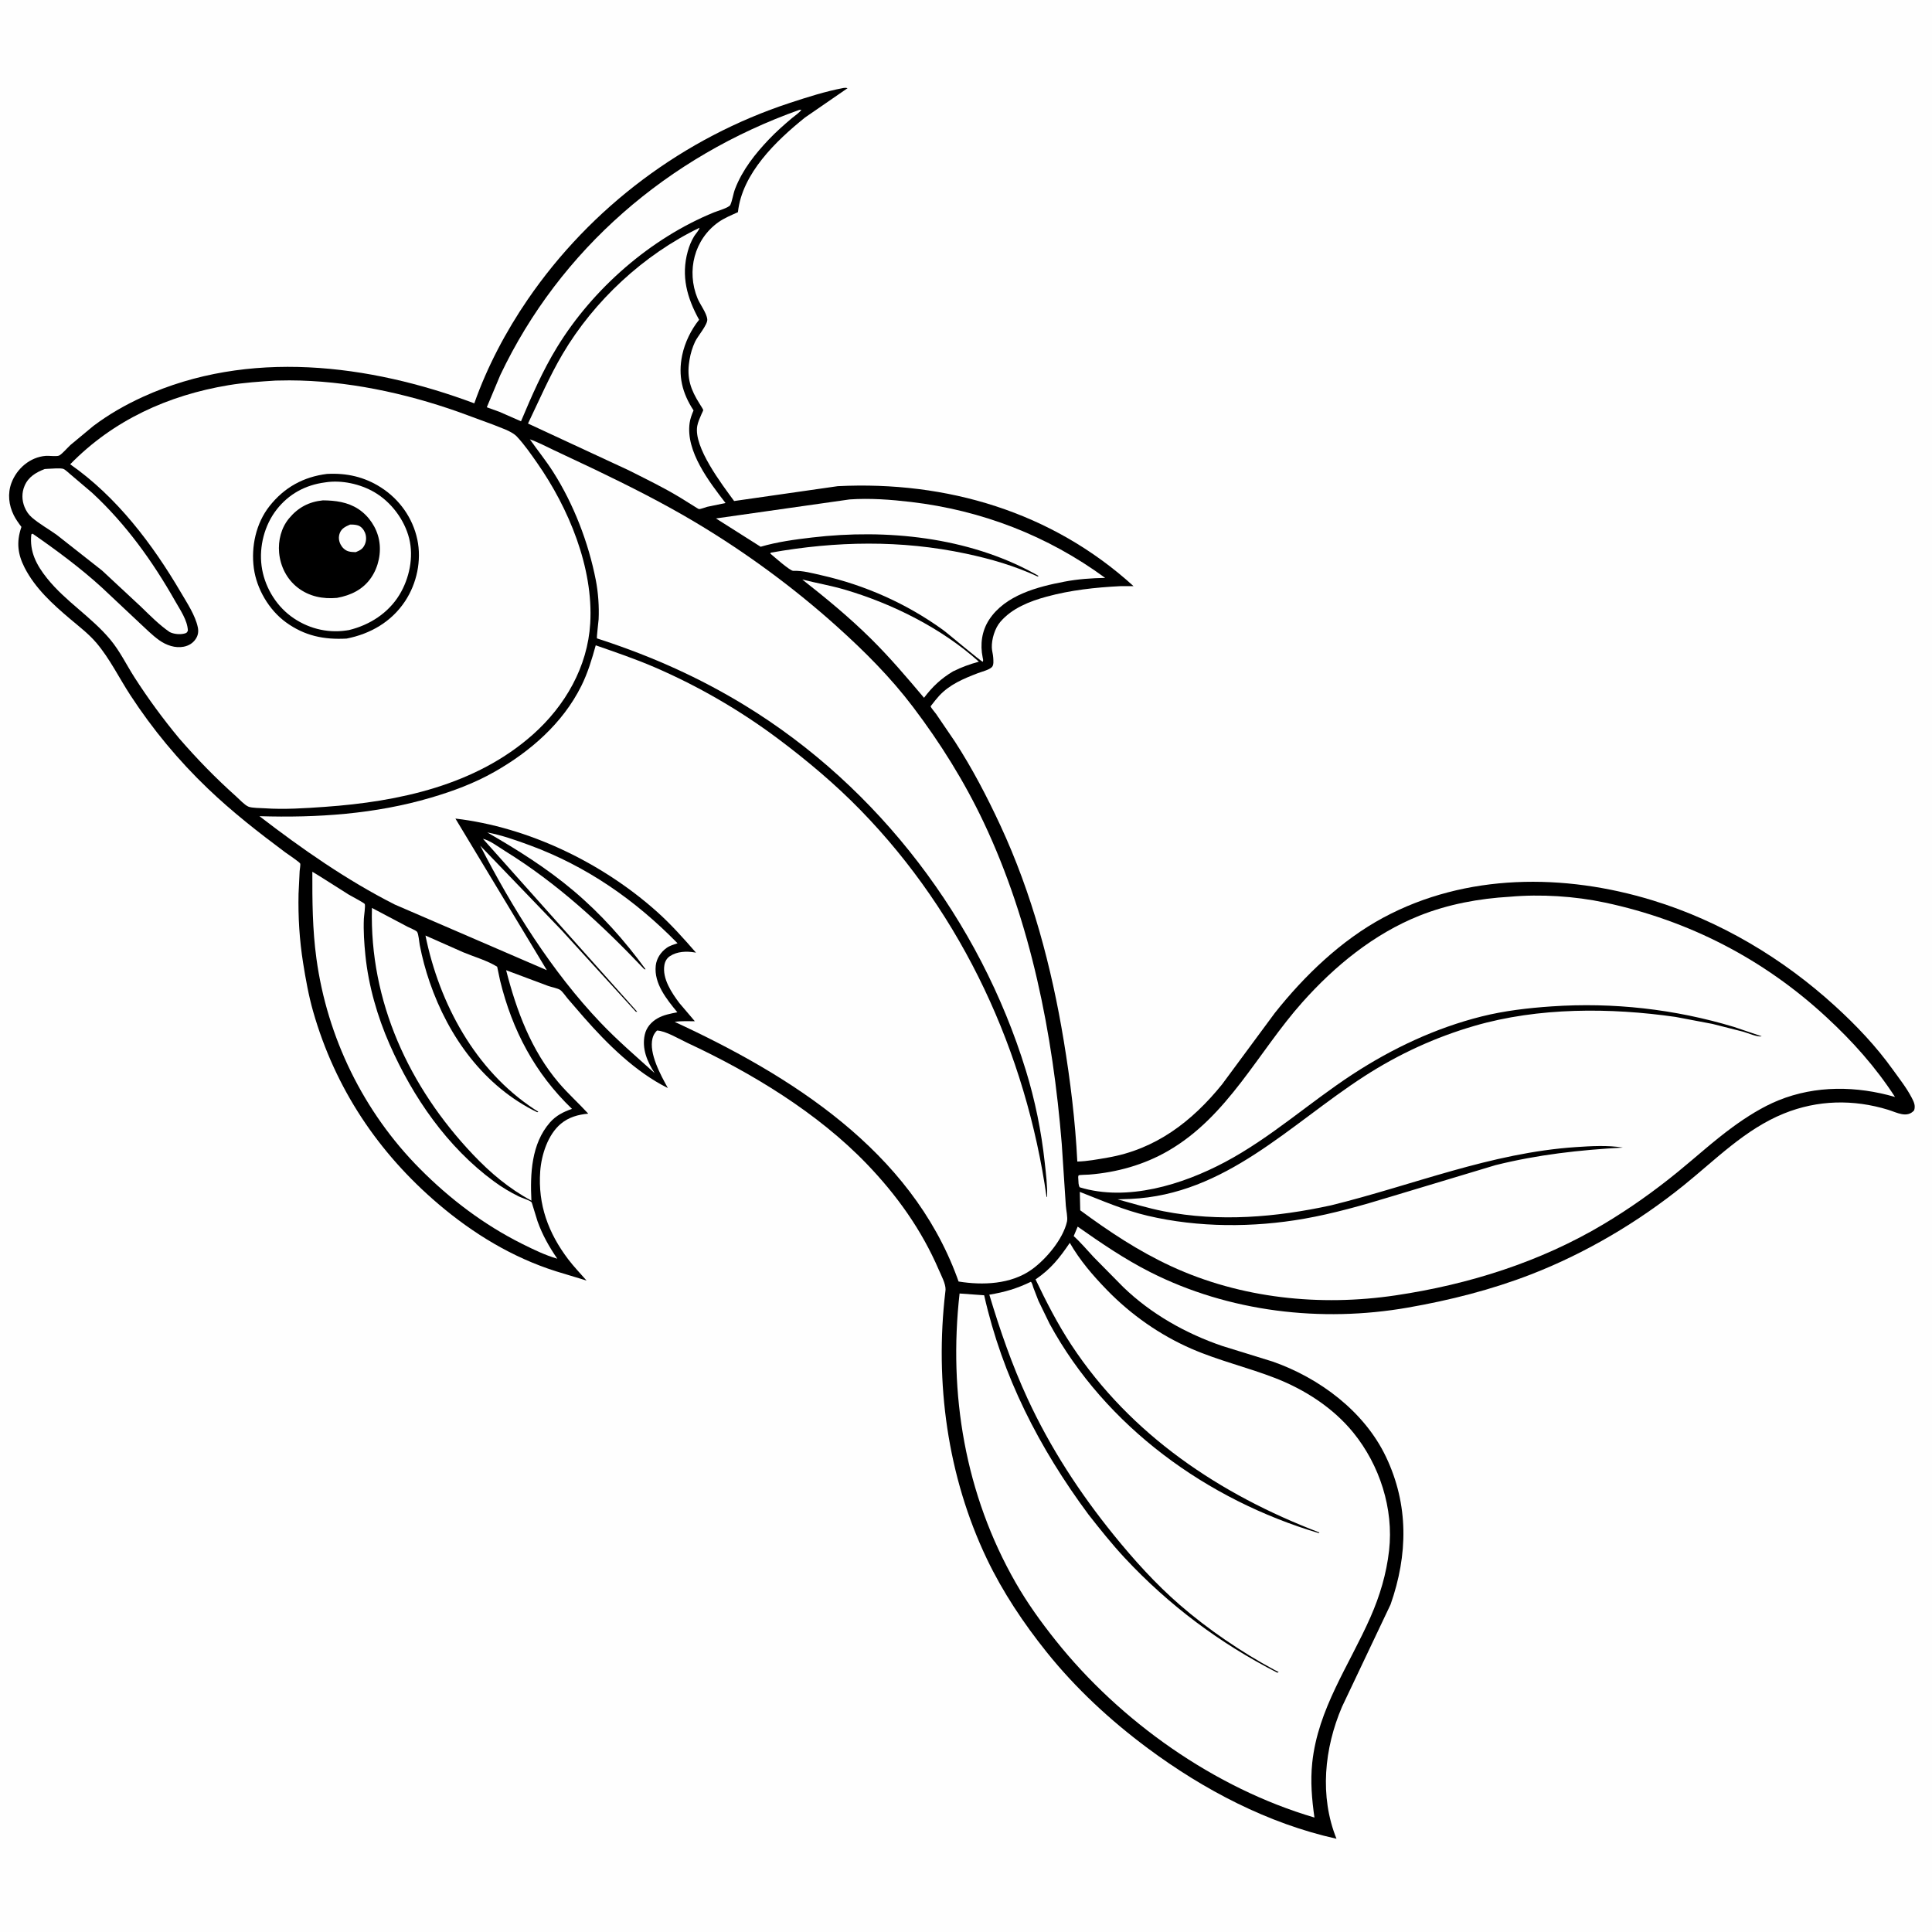 <svg version="1.1" xmlns="http://www.w3.org/2000/svg" style="display: block;" viewBox="0 0 2048 2048" width="1024" height="1024">
<path transform="translate(0,0)" fill="rgb(254,254,254)" d="M -0 -0 L 2048 0 L 2048 2048 L -0 2048 L -0 -0 z"/>
<path transform="translate(0,0)" fill="rgb(0,0,0)" d="M 893.984 93.28 C 895.922 92.984 896.444 92.981 898.436 93.5 L 853.36 124.561 C 822.592 149.339 786.683 183.768 782.232 224.929 C 775.407 228.027 767.827 231.104 761.692 235.436 C 735.872 253.671 727.531 287.205 739.366 316.184 C 742.084 322.839 749.064 331.669 749.748 338.5 C 750.306 344.081 739.418 356.52 736.756 362.315 C 734.008 368.295 732.016 374.666 730.961 381.159 L 730.678 383 C 727.802 401.063 732.29 413.262 741.716 428.226 C 742.337 429.213 745.494 434.03 745.466 434.687 C 745.439 435.297 743.961 438.173 743.631 438.954 C 741.945 442.954 739.904 447.222 739.126 451.5 C 735.014 474.109 765.367 513.476 778.194 531.114 L 888 515.367 C 1003.56 509.597 1115.12 542.62 1201.62 621.354 L 1187.67 621.349 C 1161.07 622.691 1135.16 625.493 1109.37 632.502 C 1091.48 637.365 1072.81 644.708 1060.44 659.142 C 1054.61 665.936 1051.09 677.477 1051.38 686.5 C 1051.5 690.117 1052.69 693.629 1052.87 697.245 C 1053.02 700.115 1053.6 704.88 1051.5 707.081 C 1048.55 710.167 1040.45 712.092 1036.45 713.631 C 1021.32 719.462 1006.51 725.594 995.342 737.806 C 992.683 740.715 990.259 743.858 987.838 746.966 C 987.585 747.291 986.489 748.704 986.489 748.706 C 986.95 750.478 991.103 755.086 992.328 756.85 L 1012.13 785.957 C 1030.48 814.248 1046.13 844.21 1060.33 874.763 C 1094.03 947.257 1114.72 1024.92 1127.68 1103.61 C 1134.65 1145.94 1139.87 1188.43 1141.99 1231.29 C 1152.62 1231.05 1163.52 1228.93 1174 1227.14 C 1224.95 1218.43 1263.53 1188.91 1295.38 1149.55 L 1351.28 1073.9 C 1382.61 1034.37 1421.67 996.756 1466.36 972.732 C 1554.1 925.556 1658.29 925.743 1751.92 954.436 C 1823.74 976.444 1889.98 1015.97 1945.31 1066.5 C 1968.01 1087.23 1988.54 1108.82 2006.5 1133.87 C 2013.32 1143.37 2021.07 1153.18 2026.45 1163.54 C 2028.86 1168.2 2030.68 1171.84 2029.07 1177 C 2021.48 1185.66 2010.77 1179.25 2001.39 1176.38 C 1964.64 1165.13 1926.73 1165.92 1891 1180.38 C 1850.07 1196.95 1818.85 1229.05 1785.06 1256.32 C 1736.61 1295.42 1681.01 1328.38 1622.94 1350.91 C 1580.8 1367.26 1536.79 1378.35 1492.3 1386.12 C 1400.54 1402.16 1302.76 1390.73 1219.32 1348.51 C 1192.12 1334.75 1167.28 1317.76 1142.38 1300.28 L 1138.16 1310.33 C 1145.82 1317.22 1152.3 1325.08 1159.33 1332.58 L 1190.7 1364.37 C 1220.22 1392.89 1257.26 1413.77 1296.01 1426.9 L 1349.12 1443.34 C 1398.63 1460.69 1446.24 1496.06 1469.21 1544.34 C 1493.46 1595.3 1492.49 1648.26 1474.08 1700.76 L 1422.56 1809.32 C 1403.78 1853.33 1398.61 1904.09 1416.73 1949.16 C 1344.11 1933.03 1276.08 1897.37 1216.71 1853.24 C 1177.08 1823.78 1140.33 1789.81 1109.42 1751.21 C 1085.07 1720.79 1062.98 1687.77 1046.14 1652.53 C 1004.32 1565.05 990.787 1465.27 1002.08 1369.5 L 1002.33 1367.16 C 1002.55 1360.78 997.659 1351.88 995.128 1345.99 C 976.974 1303.75 950.708 1266.99 918.968 1233.96 C 866.659 1179.52 796.731 1137.24 728.655 1105.5 C 720.297 1101.6 705.381 1092.59 696.408 1092.41 C 693.972 1094.93 692.532 1097.3 691.68 1100.74 C 687.733 1116.7 700.375 1139.63 707.973 1153.38 C 673.689 1136.41 643.612 1106.59 618.64 1078.09 L 601.647 1058.41 C 599.46 1055.87 596.66 1051.52 594.061 1049.55 C 591.454 1047.57 584.47 1046.38 581 1045.11 L 536.526 1028.47 C 547.578 1071.62 563.113 1113.49 592.347 1147.85 C 602.128 1159.35 613.389 1169.39 623.564 1180.52 C 612.894 1181.5 602.935 1184.22 594.531 1191.24 C 580.744 1202.75 573.874 1224.31 572.639 1241.74 C 570.142 1276.99 581.181 1306.93 602.277 1334.84 C 608.248 1342.73 615.269 1349.97 621.779 1357.44 L 589.435 1347.63 C 543.184 1333 501.537 1307.65 464.775 1276.37 C 400.72 1221.86 355.182 1153.52 331.959 1072.26 C 327.187 1055.56 324.066 1038.07 321.329 1020.92 C 317.443 996.567 315.937 972.025 316.479 947.363 L 317.645 923.323 C 317.765 921.61 318.663 916.769 318.237 915.458 C 317.728 913.891 304.353 904.987 302.384 903.519 C 273.75 882.166 246.185 860.666 220.342 835.934 C 189.069 806.006 161.87 773.189 138.204 736.958 C 126.252 718.661 116.428 698.29 102.304 681.615 C 94.164 672.005 83.958 664.247 74.385 656.142 C 55.835 640.435 37.216 623.565 26.01 601.588 C 18.828 587.501 17.331 574.839 22.366 559.595 L 22.716 558.559 C 19.756 554.633 16.794 550.562 14.601 546.151 C 9.293 535.477 7.909 523.294 12.105 512 C 17.781 496.722 31.811 484.525 48.5 483.233 C 51.838 482.974 59.829 484.066 62.5 482.983 C 65.421 481.799 71.937 474.172 74.704 471.693 L 98.889 451.602 C 115.225 439.267 133.049 429.082 151.661 420.611 C 263.229 369.835 391.227 385.824 502.776 427.554 C 516.377 388.911 536.269 351.252 559.413 317.469 C 626.413 219.673 725.002 145.875 837.577 108.987 C 856.052 102.934 874.868 96.887 893.984 93.28 z"/>
<path transform="translate(0,0)" fill="rgb(254,254,254)" d="M 850.456 614.316 C 865.432 618.091 880.665 620.69 895.5 625.052 C 946.148 639.944 998.381 666.108 1037.65 701.406 C 1027.91 704.105 1019.22 707.213 1010.16 711.738 C 997.474 719.376 988.405 727.876 979.506 739.693 C 961.245 718.019 943.212 696.784 922.998 676.822 C 900.105 654.214 875.717 634.156 850.456 614.316 z"/>
<path transform="translate(0,0)" fill="rgb(254,254,254)" d="M 47.387 497.188 L 50.5 496.977 C 54.09 496.874 64.294 495.909 67.246 497.082 C 69.362 497.923 72.812 501.398 74.706 502.891 L 97.594 522.332 C 133.252 555.296 161.808 595.004 185.643 637.097 C 190.977 646.517 198.731 657.504 199.164 668.5 C 198.229 670.383 198.068 670.885 195.868 671.505 C 191.04 672.866 184.228 672.236 179.833 669.98 C 168.663 662.33 159.032 652.416 149.313 643.052 L 108.144 604.745 L 60.074 566.937 C 51.542 560.819 41.866 555.475 33.924 548.664 C 30.308 545.564 27.809 541.858 26.023 537.453 C 23.074 530.18 22.964 522.221 26.053 515 C 30.173 505.368 38.173 500.802 47.387 497.188 z"/>
<path transform="translate(0,0)" fill="rgb(254,254,254)" d="M 847.27 116.5 L 849.408 116.275 C 848.716 118.517 841.855 123.218 839.626 125.104 C 831.201 132.232 822.919 139.502 815.298 147.5 C 800.549 162.979 787.059 179.968 779.272 200.081 C 777.159 205.538 776.462 212.054 774.195 217.201 C 772.909 220.122 760.396 223.693 756.979 225.084 C 689.591 252.51 628.452 306.115 590.5 368.053 C 575.271 392.907 563.557 419.772 552.286 446.589 L 529.661 436.66 L 516.018 431.736 L 530.297 397.655 C 593.741 264.048 708.513 165.895 847.27 116.5 z"/>
<path transform="translate(0,0)" fill="rgb(254,254,254)" d="M 516.561 882.42 C 531.947 885.324 546.848 890.604 561.5 895.997 C 622.053 918.283 673.325 954.02 718.208 999.901 C 714.362 1001.2 710.075 1002.4 706.736 1004.76 C 700.53 1009.16 695.944 1015.97 695.117 1023.63 C 693.059 1042.68 706.812 1059.36 718.005 1073.06 C 710.854 1074.47 703.501 1075.79 697.085 1079.43 C 690.363 1083.24 685.216 1089.11 683.5 1096.74 C 680.183 1111.49 686.04 1125.34 693.898 1137.5 C 674.331 1119.87 654.719 1103.09 636.5 1083.95 C 585.02 1029.87 542.997 962.612 509.047 896.444 L 595.104 985.896 L 674.054 1072.5 L 675.473 1072.5 L 511.939 889.168 C 519.182 890.772 528.883 898.111 535.255 902.052 C 591.067 936.571 638.039 980.097 683.051 1027.5 L 684.373 1027.5 C 662.017 996.815 637.049 968.822 607.966 944.253 C 579.536 920.236 548.714 900.961 516.561 882.42 z"/>
<path transform="translate(0,0)" fill="rgb(254,254,254)" d="M 331.102 924.094 L 337.485 927.96 L 344.593 932.425 L 370.014 948.526 C 372.135 949.801 386.177 957.137 386.671 958.329 C 387.507 960.344 385.833 971.083 385.713 973.923 C 385.167 986.782 386.041 999.902 387.339 1012.69 C 390.597 1044.79 399.999 1077.5 412.977 1107.01 C 437.668 1163.14 474.073 1216.02 523.872 1252.53 C 532.217 1258.65 540.739 1263.75 550.02 1268.31 C 552.938 1269.75 561.468 1272.35 563.422 1274.34 C 563.777 1274.7 564.812 1278.38 565.001 1279 L 569.801 1294.6 C 575.1 1309.4 581.943 1321.33 590.734 1334.27 C 578.04 1330.65 565.508 1324.54 553.707 1318.66 C 513.008 1298.36 476.848 1270.95 444.889 1238.71 C 385.263 1178.56 346.84 1099.87 335.399 1015.99 C 331.213 985.301 330.999 954.978 331.102 924.094 z"/>
<path transform="translate(0,0)" fill="rgb(254,254,254)" d="M 900.501 529.429 C 921.839 527.893 944.413 529.591 965.661 532.096 C 1040.64 540.933 1110.58 567.886 1171.53 612.593 C 1156.93 612.87 1142.89 613.82 1128.53 616.541 C 1099.81 621.979 1065.61 630.858 1048.54 656.863 C 1040.7 668.816 1038.82 683.146 1041.68 697 C 1042.09 698.993 1042.4 699.505 1041.87 701.5 C 1039.53 701.052 1005.44 671.954 999.693 667.79 C 961.297 639.965 917.052 620.266 870.891 609.826 C 861.292 607.656 850.714 604.722 840.83 605.104 C 837.42 605.236 819.704 589.404 816.5 586.743 L 817.081 585.84 C 886.278 573.553 955.115 572.245 1024 586.898 C 1050.55 592.545 1075.29 599.756 1100 611.11 L 1100.97 610.5 L 1096.14 607.784 C 1025.8 569.257 939.752 560.525 861.071 569.739 C 842.663 571.895 824.142 574.362 806.318 579.577 L 758.933 549.57 L 900.501 529.429 z"/>
<path transform="translate(0,0)" fill="rgb(254,254,254)" d="M 394.274 962.448 L 432.088 982.424 C 434.08 983.476 440.761 986.125 442.054 987.711 C 443.709 989.742 444.35 998.716 444.959 1001.85 C 447.541 1015.13 451.052 1028.28 455.454 1041.07 C 475.495 1099.29 513.264 1151.71 569.5 1179.03 L 570.687 1178.5 L 566.272 1175.71 C 503.722 1134.5 465.698 1063.77 451.017 991.715 L 491.172 1009.5 C 502.646 1014.3 516.665 1018.24 527.03 1024.8 L 530.164 1039.63 C 543.068 1092.34 567.018 1137.63 606.328 1175.46 C 597.309 1178.57 589.391 1182.54 583.014 1189.81 C 563.201 1212.4 561.915 1244.39 563.314 1272.75 C 539.525 1259.94 519.685 1243.2 501.183 1223.65 C 433.664 1152.33 391.579 1061.62 394.274 962.448 z"/>
<path transform="translate(0,0)" fill="rgb(254,254,254)" d="M 741.437 241.5 C 741.612 243.294 737.056 248.418 735.892 250.321 C 732.807 255.365 730.671 260.651 729.081 266.35 C 721.741 292.658 728.293 315.805 741.086 338.962 C 732.565 349.488 725.935 363.176 723.159 376.465 C 718.618 398.205 723.118 416.675 735.184 435.052 C 733.348 439.334 731.695 443.724 731.037 448.36 C 726.749 478.595 751.845 510.769 769.084 533.226 L 749.601 537.259 C 747.662 537.761 742.696 539.783 740.947 539.63 C 740.242 539.569 737.082 537.412 736.301 536.957 L 721.384 527.672 C 703.731 516.926 684.737 507.769 666.295 498.444 L 559.7 448.963 C 571.656 424.128 582.365 399.083 596.396 375.281 C 629.623 318.911 682.481 269.834 741.437 241.5 z"/>
<path transform="translate(0,0)" fill="rgb(254,254,254)" d="M 1134.03 1317.47 C 1144.76 1336.16 1158.56 1352.15 1173.52 1367.55 C 1198.91 1393.69 1229.66 1415.25 1263.1 1429.79 C 1292.12 1442.41 1322.66 1449.48 1352 1460.91 C 1383.37 1473.13 1413.28 1492.43 1434.63 1518.72 C 1462.5 1553.05 1477.48 1599.27 1472.49 1643.54 C 1469.72 1668.2 1462.73 1691.58 1452.74 1714.27 C 1430.2 1765.46 1397.05 1811.34 1391.02 1868.68 C 1388.96 1888.32 1390.61 1907.23 1393.37 1926.67 C 1287.57 1895.57 1187.39 1824.81 1118.84 1738.68 C 1103.44 1719.35 1088.91 1699.15 1076.63 1677.68 C 1023.1 1584.14 1005.22 1477.62 1017.19 1371.16 L 1043.25 1373.04 C 1062.6 1459 1101.62 1534.98 1153.82 1605.44 C 1166.16 1621.14 1178.64 1636.84 1192.27 1651.46 C 1238.97 1701.55 1293.03 1741.98 1354 1773.12 L 1355.49 1772.5 L 1350.79 1770.07 C 1315.96 1751.29 1280.38 1727.11 1250.47 1701.1 C 1224.91 1678.88 1202.15 1653.68 1180.85 1627.42 C 1144.66 1582.79 1113.36 1534.81 1089.24 1482.57 C 1072.75 1446.87 1060.03 1410.03 1048.72 1372.41 C 1065.11 1369.72 1077.86 1365.94 1092.79 1358.74 C 1094.22 1360.18 1094.71 1362.97 1095.38 1364.87 L 1100.79 1378.91 L 1112.6 1403.22 C 1172.13 1512.59 1279.77 1590.03 1398 1625.18 L 1398.61 1624.5 C 1293.13 1584.17 1198.71 1521.26 1135.77 1425.79 C 1121.2 1403.69 1109.12 1380.06 1097.72 1356.21 C 1114.01 1345.16 1123.09 1333.54 1134.03 1317.47 z"/>
<path transform="translate(0,0)" fill="rgb(254,254,254)" d="M 292.177 403.423 L 306.816 403.212 C 367.318 403.38 428.852 416.485 485.728 436.547 L 522 449.87 C 529.816 453.189 542.244 456.723 547.996 462.879 C 555.96 471.404 562.892 481.449 569.561 490.998 C 602.771 538.547 629.148 601.81 625.671 660.712 C 622.945 706.881 599.099 748.185 565.002 778.529 C 504.482 832.385 422.775 849.789 344.211 855.309 C 323.155 856.789 301.473 858.253 280.392 856.807 C 276.269 856.524 267.069 856.617 263.367 855.082 C 259.263 853.381 253.619 847.189 250.174 844.113 C 228.472 824.729 208.758 804.44 189.72 782.451 C 172.669 761.869 157.16 740.74 142.698 718.253 C 134.05 704.807 127.226 690.36 116.923 678 C 96.892 653.97 69.546 637.573 49.929 613.074 C 38.744 599.105 31.134 584.816 33.211 566.5 L 34.5 565.679 C 60.01 583.39 85.082 601.903 108.056 622.869 L 148.131 660.529 C 154.797 666.697 161.473 673.48 168.888 678.74 C 176.226 683.944 185.709 687.335 194.785 685.528 C 200.044 684.481 204.4 681.872 207.416 677.409 C 210.021 673.553 210.641 669.435 209.68 664.896 C 207.001 652.245 198.378 639.328 191.863 628.219 C 161.651 576.695 123.759 526.68 74.41 492.159 C 120.065 445.412 178.236 418.999 242.168 408.334 C 258.752 405.567 275.421 404.486 292.177 403.423 z"/>
<path transform="translate(0,0)" fill="rgb(0,0,0)" d="M 346.615 502.379 C 367.437 501.278 386.126 505.404 403.815 516.714 C 423.451 529.269 437.555 549.099 442.379 571.908 C 447.065 594.065 441.86 618.455 429.437 637.25 C 414.988 659.111 392.755 671.939 367.422 676.922 C 343.313 678.245 322.79 673.996 303.039 659.625 C 285.132 646.596 272.049 624.277 269.081 602.344 C 266 579.563 271.308 554.724 285.711 536.476 C 301.345 516.669 321.735 505.459 346.615 502.379 z"/>
<path transform="translate(0,0)" fill="rgb(254,254,254)" d="M 344.642 511.364 C 361.926 508.554 381.941 513.02 396.917 521.776 C 414.614 532.123 428.782 550.923 433.74 570.821 C 438.668 590.601 433.921 613.254 423.444 630.462 C 411.555 649.988 391.822 662.574 369.888 667.912 L 368.469 668.117 L 367.044 668.342 C 346.104 671.404 325.122 665.743 308.226 653.132 C 291.434 640.599 279.958 620.513 277.266 599.751 C 274.61 579.271 280.345 556.852 293.042 540.439 C 306.045 523.631 323.764 514.08 344.642 511.364 z"/>
<path transform="translate(0,0)" fill="rgb(0,0,0)" d="M 342.3 530.4 C 355.494 530.492 368.541 532.197 379.815 539.564 C 390.989 546.866 399.265 559.204 401.792 572.304 C 404.397 585.809 401.28 600.801 393.513 612.23 C 384.891 624.915 371.92 631.096 357.24 633.782 C 342.286 635.148 327.864 632.348 315.709 623.007 C 304.068 614.06 297.181 600.407 295.873 585.867 C 294.716 573.008 298.059 559.535 306.397 549.5 C 315.953 537.999 327.456 531.88 342.3 530.4 z"/>
<path transform="translate(0,0)" fill="rgb(254,254,254)" d="M 371.088 556.077 C 373.773 555.984 376.926 556.139 379.5 556.982 C 382.972 558.118 385.573 561.382 386.908 564.658 C 388.494 568.548 388.454 573.3 386.734 577.136 C 384.564 581.974 381.864 583.308 377.091 585.308 C 374.488 585.197 371.634 585.163 369.128 584.363 C 365.67 583.26 362.754 580.442 361.099 577.269 C 359.031 573.308 358.616 569.109 360.253 564.945 C 362.206 559.98 366.484 558.083 371.088 556.077 z"/>
<path transform="translate(0,0)" fill="rgb(254,254,254)" d="M 1600.5 950.589 C 1633.17 947.658 1669.38 949.97 1701.4 956.785 C 1790.06 975.657 1869.45 1016.57 1935.96 1078.1 C 1963.88 1103.92 1988.02 1130.85 2008.79 1162.82 C 1968.15 1151.08 1924.87 1150.36 1885.27 1166.41 C 1868.23 1173.31 1851.56 1183.87 1836.75 1194.69 C 1816.52 1209.47 1797.81 1226.56 1778.39 1242.39 C 1753.61 1262.6 1727.39 1281.22 1699.92 1297.62 C 1632.51 1337.87 1556.84 1361.61 1479.51 1373.12 C 1399.42 1385.05 1315.44 1376.45 1241.56 1342.3 C 1206.81 1326.23 1175.8 1305.62 1145.09 1282.97 L 1144.64 1263.45 C 1168.71 1272.86 1191.53 1282.89 1216.88 1288.83 C 1270.32 1301.35 1328.54 1301.39 1382.5 1291.89 C 1413.46 1286.44 1444.42 1277.66 1474.46 1268.47 L 1585.27 1235.11 C 1630.34 1223.91 1674.16 1219.03 1720.32 1216.49 C 1704.19 1213.84 1686.86 1214.88 1670.61 1215.96 C 1580.25 1221.99 1497.88 1256.36 1410.95 1277.71 C 1352.64 1290.43 1292.49 1295.54 1233.5 1283.98 C 1216.9 1280.73 1200.95 1275.79 1184.67 1271.35 L 1198.45 1270.91 C 1299.29 1266.28 1366.91 1192.17 1446.24 1140.88 C 1482.54 1117.41 1521.44 1099.53 1563 1087.45 C 1630.84 1067.72 1706.94 1068.04 1776.31 1078.01 L 1815.31 1085.4 L 1848.12 1093.72 C 1852.41 1094.97 1863.61 1099.73 1867.45 1098.5 L 1837.83 1088.5 C 1775.33 1069.67 1709.96 1062.37 1644.85 1066.81 C 1620.03 1068.5 1594.81 1071.42 1570.65 1077.46 C 1521.81 1089.68 1475.91 1111.33 1433.85 1138.79 C 1388 1168.73 1346.96 1206.16 1298.43 1231.92 C 1253.39 1255.83 1194.8 1273.99 1144.5 1258.57 C 1143.1 1256.01 1143.24 1253.28 1143.08 1250.44 C 1143.01 1249.34 1142.6 1246.67 1143.5 1245.89 C 1144.11 1245.36 1152.56 1245.28 1154.38 1245.13 C 1183.81 1242.82 1212.63 1234.82 1238.28 1219.98 C 1301.88 1183.2 1333.32 1115.51 1380.5 1062.52 C 1414.82 1023.98 1456.39 989.922 1504.64 970.667 C 1535.15 958.492 1567.81 952.478 1600.5 950.589 z"/>
<path transform="translate(0,0)" fill="rgb(254,254,254)" d="M 561.684 465.728 C 570.274 468.673 578.61 473.19 586.837 477.041 L 630.724 497.743 C 667.239 515.307 703.302 533.44 738.092 554.258 C 791.144 586.004 841.666 623.141 887.618 664.492 C 916.832 690.781 943.943 717.91 967.743 749.288 C 996.777 787.564 1022.3 828.439 1042.85 871.913 C 1092.88 977.779 1116.07 1096.43 1125.5 1212.5 L 1129.83 1278.16 C 1130.14 1282.9 1132.04 1290.48 1131.03 1295 C 1126.85 1313.56 1108.74 1335.02 1093.5 1345.86 C 1071.53 1361.49 1041.69 1362.61 1016.12 1358.46 L 1014.53 1354.01 C 964.948 1219.78 838.952 1140.44 715.194 1083.23 C 722.063 1082.12 729.566 1082.6 736.538 1082.54 L 720.19 1063.33 C 712.009 1052.44 701.863 1037.32 704.284 1023 C 704.941 1019.11 706.848 1015.73 710.179 1013.53 C 717.752 1008.53 727.628 1008.14 736.265 1009.6 L 737.799 1009.87 C 724.557 994.69 711.333 979.789 696.283 966.346 C 638.32 914.574 560.127 876.788 482.76 867.729 L 579.684 1028.45 L 418.471 958.838 C 367.624 933.085 320.111 899.894 275.039 865.192 C 336.162 867.076 397.744 862.941 456.671 845.59 C 480.303 838.631 502.681 830.351 524.146 818.182 C 562.067 796.685 596.533 766.728 616.198 727.17 C 623.087 713.313 627.4 698.921 631.505 684.066 C 652.33 691.336 673.411 698.477 693.671 707.209 C 740.23 727.277 784.979 753.233 825.504 783.67 C 856.035 806.6 885.647 831.501 912.307 858.873 C 1020.77 970.242 1087.59 1115.8 1109.44 1269 L 1109.95 1268.5 C 1110.35 1256.45 1108.74 1244.03 1107.43 1232.05 C 1103.82 1198.95 1097.24 1166.51 1087.45 1134.67 C 1038.68 976.116 931.564 834.481 789.535 747.713 C 741.232 718.204 691.625 696.116 637.914 678.38 C 637.442 678.224 632.878 676.81 632.814 676.701 C 632.302 675.837 634.463 658.633 634.569 656.431 C 635.208 643.213 634.133 628.01 631.583 614.956 C 623.806 575.138 608.152 534.473 586.366 500.238 C 578.746 488.264 569.826 477.321 561.684 465.728 z"/>
</svg>